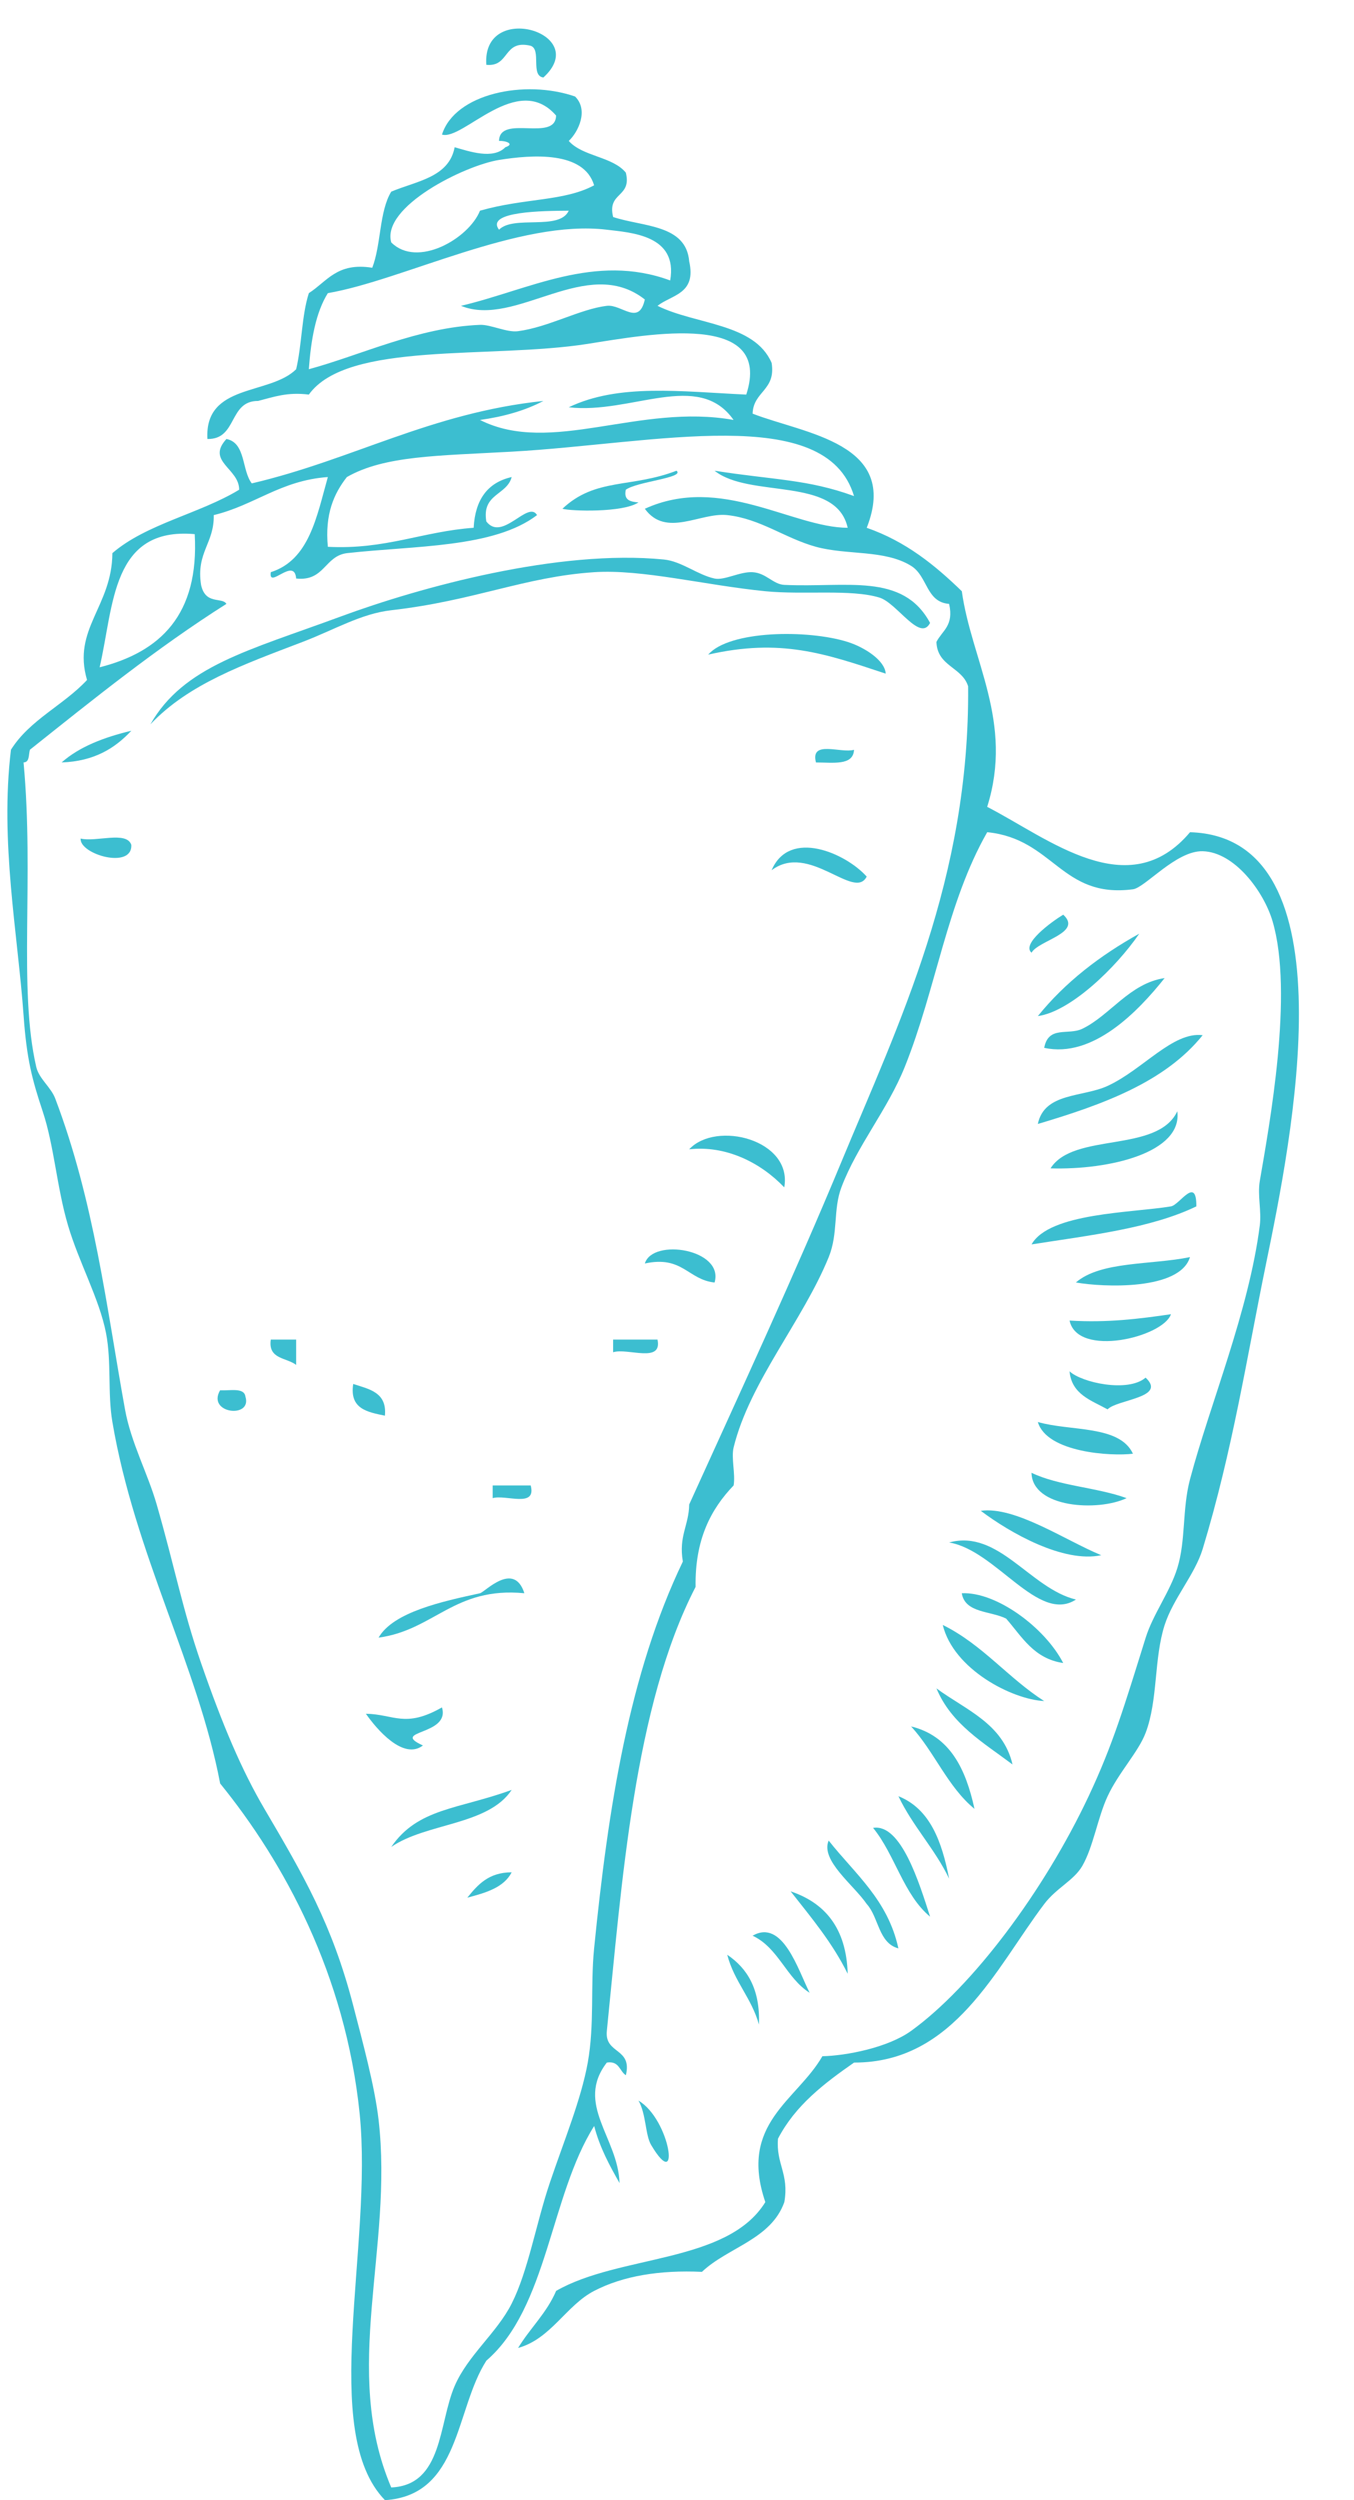 <?xml version="1.0" encoding="UTF-8" standalone="no"?><svg xmlns="http://www.w3.org/2000/svg" xmlns:xlink="http://www.w3.org/1999/xlink" fill="#3cbed0" height="376.5" preserveAspectRatio="xMidYMid meet" version="1" viewBox="-1.1 -4.3 204.0 376.5" width="204" zoomAndPan="magnify"><g id="change1_1"><path d="m80.77,7.372c-1.984-.245-.261-4.197-1.91-4.776-4.189-1.004-3.138,3.23-6.687,2.866-.694-9.718 15.969-4.812 8.597,1.91z" fill="inherit" fill-rule="evenodd"/></g><g id="change1_2"><path d="m132.345,97.153c-9.2-3.054-15.837-5.348-26.743-2.865 3.163-3.65 14.971-3.812 21.013-1.911 2.562.809 5.626,2.792 5.73,4.776z" fill="inherit" fill-rule="evenodd"/></g><g id="change1_3"><path d="m127.57 108.62c-0.107 2.44-3.199 1.895-5.732 1.91-0.904-3.451 3.763-1.332 5.732-1.91z" fill="inherit" fill-rule="evenodd"/></g><g id="change1_4"><path d="m11.046,121.986c2.284.582 6.93-1.199 7.64.956 .181,3.726-7.819,1.439-7.64-.956z" fill="inherit" fill-rule="evenodd"/></g><g id="change1_5"><path d="m129.481,127.717c-1.88,3.69-8.689-5.227-14.328-.956 2.697-6.344 11.219-2.533 14.328.956z" fill="inherit" fill-rule="evenodd"/></g><g id="change1_6"><path d="m170.55 136.31c-3.544 5.168-10.391 11.739-15.283 12.416 4.126-5.107 9.35-9.118 15.283-12.416z" fill="inherit" fill-rule="evenodd"/></g><g id="change1_7"><path d="m174.37 143c-3.953 4.966-10.785 12.123-18.146 10.505 0.64-3.388 3.613-1.852 5.732-2.865 4.166-1.993 7.149-6.873 12.414-7.64z" fill="inherit" fill-rule="evenodd"/></g><g id="change1_8"><path d="m180.1 151.6c-5.675 7.061-15.017 10.453-24.835 13.371 0.983-4.757 6.748-4 10.509-5.73 5.333-2.456 9.818-8.204 14.326-7.641z" fill="inherit" fill-rule="evenodd"/></g><g id="change1_9"><path d="m176.28 163.06c0.802 6.228-10.23 8.86-19.103 8.596 3.479-5.5 16.091-2.236 19.103-8.596z" fill="inherit" fill-rule="evenodd"/></g><g id="change1_10"><path d="m117.06 174.52c-3.601-3.789-8.865-6.355-14.327-5.731 4.08-4.388 15.603-1.424 14.327 5.731z" fill="inherit" fill-rule="evenodd"/></g><g id="change1_11"><path d="m179.15 177.38c-6.865 3.321-16.027 4.347-24.832 5.73 2.701-4.787 15.167-4.745 21.011-5.73 1.296-0.217 3.851-4.667 3.821 0z" fill="inherit" fill-rule="evenodd"/></g><g id="change1_12"><path d="m106.56 188.85c-4.03-0.427-4.816-4.1-10.507-2.866 1.177-3.881 11.986-2.146 10.507 2.866z" fill="inherit" fill-rule="evenodd"/></g><g id="change1_13"><path d="m178.19 185.02c-1.52 5.034-13.013 4.559-17.192 3.822 3.76-3.244 11.388-2.622 17.192-3.822z" fill="inherit" fill-rule="evenodd"/></g><g id="change1_14"><path d="m175.325,193.621c-1.18,3.458-14.08,6.593-15.28.956 5.767.355 10.553-.27 15.28-.956z" fill="inherit" fill-rule="evenodd"/></g><g id="change1_15"><path d="m39.699 197.44h3.82v3.821c-1.418-1.127-4.267-0.825-3.82-3.821z" fill="inherit" fill-rule="evenodd"/></g><g id="change1_16"><path d="m91.275 197.44h6.687c0.765 3.634-4.516 1.214-6.687 1.911v-1.911z" fill="inherit" fill-rule="evenodd"/></g><g id="change1_17"><path d="m160.04 202.22c1.832 1.712 8.804 3.236 11.461 0.955 3.275 3.031-4.312 3.273-5.729 4.777-2.462-1.362-5.404-2.239-5.732-5.732z" fill="inherit" fill-rule="evenodd"/></g><g id="change1_18"><path d="m52.116,204.127c2.4.782 5.117,1.25 4.775,4.776-2.639-.546-5.356-1.013-4.775-4.776z" fill="inherit" fill-rule="evenodd"/></g><g id="change1_19"><path d="m32.059,205.083c1.512.079 3.643-.46 3.821.956 1.042,3.353-5.86,2.555-3.821-.956z" fill="inherit" fill-rule="evenodd"/></g><g id="change1_20"><path d="m155.267,209.857c4.944,1.425 12.303.432 14.328,4.774-3.26.412-12.981-.165-14.328-4.774z" fill="inherit" fill-rule="evenodd"/></g><g id="change1_21"><path d="m154.31 217.5c4.073 1.977 9.896 2.203 14.328 3.822-4.299 2.04-14.214 1.499-14.328-3.822z" fill="inherit" fill-rule="evenodd"/></g><g id="change1_22"><path d="m73.128 219.41h5.731c0.904 3.45-3.762 1.331-5.731 1.911v-1.911z" fill="inherit" fill-rule="evenodd"/></g><g id="change1_23"><path d="m146.67 223.23c5.191-0.719 12.725 4.454 18.147 6.685-5.694 1.22-13.786-3.392-18.147-6.685z" fill="inherit" fill-rule="evenodd"/></g><g id="change1_24"><path d="m141.9 228c7.466-2.041 12.182 6.914 19.103 8.596-5.666 3.687-12.023-7.43-19.103-8.596z" fill="inherit" fill-rule="evenodd"/></g><g id="change1_25"><path d="m159.088,246.154c-4.437-.658-6.22-3.969-8.596-6.688-2.325-1.179-6.197-.805-6.685-3.822 5.204-.248 12.531,5.168 15.281,10.51z" fill="inherit" fill-rule="evenodd"/></g><g id="change1_26"><path d="m140.94 240.42c5.974 2.942 9.842 7.988 15.281 11.462-4.863-0.243-13.662-4.789-15.281-11.462z" fill="inherit" fill-rule="evenodd"/></g><g id="change1_27"><path d="m139.99 249.97c4.396 3.245 10.017 5.268 11.462 11.462-4.363-3.281-9.221-6.063-11.462-11.462z" fill="inherit" fill-rule="evenodd"/></g><g id="change1_28"><path d="m54.026,253.792c4.225.066 5.895,2.216 11.461-.955 1.311,4.263-7.966,3.419-2.866,5.732-2.966,2.281-7.013-2.501-8.595-4.777z" fill="inherit" fill-rule="evenodd"/></g><g id="change1_29"><path d="m136.17 255.7c5.877 1.443 8.24 6.405 9.551 12.417-4.03-3.293-6.042-8.6-9.551-12.417z" fill="inherit" fill-rule="evenodd"/></g><g id="change1_30"><path d="m75.993 265.26c-3.553 5.358-12.875 4.952-18.147 8.594 4.011-5.865 10.107-5.664 18.147-8.594z" fill="inherit" fill-rule="evenodd"/></g><g id="change1_31"><path d="m130.44 270.98c4.218-0.696 6.962 8.306 8.593 13.375-4.009-3.313-5.295-9.35-8.593-13.375z" fill="inherit" fill-rule="evenodd"/></g><g id="change1_32"><path d="m123.75 272.89c3.928 4.99 8.92 8.908 10.506 16.239-3.021-0.798-2.947-4.693-4.774-6.685-1.934-2.845-7.008-6.561-5.732-9.554z" fill="inherit" fill-rule="evenodd"/></g><g id="change1_33"><path d="m75.993 277.67c-1.191 2.31-3.914 3.09-6.685 3.821 1.568-1.936 3.194-3.811 6.685-3.821z" fill="inherit" fill-rule="evenodd"/></g><g id="change1_34"><path d="m118.02 280.54c5.241 1.763 8.4 5.607 8.598 12.415-2.312-4.691-5.514-8.495-8.598-12.415z" fill="inherit" fill-rule="evenodd"/></g><g id="change1_35"><path d="m112.29 287.22c4.548-2.604 6.868 5.209 8.596 8.596-3.522-2.211-4.691-6.772-8.596-8.596z" fill="inherit" fill-rule="evenodd"/></g><g id="change1_36"><path d="m108.47 290.09c3.041 2.053 4.983 5.206 4.774 10.509-1.1-3.994-3.727-6.464-4.774-10.509z" fill="inherit" fill-rule="evenodd"/></g><g id="change1_37"><path d="m33.013,61.814c2.938.564 2.291,4.713 3.822,6.685 15.219-3.563 26.942-10.624 43.935-12.417-2.709,1.431-5.921,2.357-9.552,2.865 10.711,5.392 24.018-2.56 38.206,0-5.295-7.552-15.395-.819-24.834-1.909 7.531-3.624 16.973-2.361 26.746-1.911 4.076-12.604-14.519-9.117-23.879-7.641-14.681,2.313-36.229-.457-42.025,7.641-3.284-.418-5.354.377-7.641.955-4.48-.022-3.098,5.816-7.641,5.731-.461-8.42 9.376-6.543 13.372-10.507 .856-3.601.825-8.09 1.911-11.462 2.724-1.731 4.237-4.678 9.551-3.82 1.346-3.43 1.045-8.505 2.865-11.461 3.808-1.605 8.691-2.134 9.552-6.686 2.185.608 5.761,1.895 7.64,0 1.471-.505.061-.996-.954-.955 .082-4.057 8.513.236 8.596-3.821-5.821-6.7-14.029,3.824-17.192,2.867 1.935-6.158 12.465-8.369 20.058-5.731 2.062,2.047.489,5.336-.956,6.686 2.091,2.367 6.586,2.329 8.597,4.775 .944,3.81-2.854,2.876-1.911,6.687 4.554,1.495 10.997,1.102 11.462,6.686 1.109,4.929-2.635,5.004-4.775,6.686 5.745,2.852 14.603,2.588 17.192,8.596 .668,4.169-2.757,4.247-2.866,7.642 7.849,3.055 22.225,4.411 17.194,17.192 5.903,2.054 10.286,5.633 14.327,9.551 1.433,10.383 7.843,19.68 3.821,32.474 9.274,4.767 21.292,14.817 30.562,3.82 24.697.733 15.196,46.758 11.462,64.949-2.928,14.257-5.044,28.109-9.551,42.979-1.172,3.865-4.437,7.445-5.733,11.462-1.639,5.092-.99,11.289-2.863,16.236-1.095,2.896-4.072,5.986-5.729,9.551-1.504,3.229-2.162,7.646-3.821,10.507-1.266,2.185-3.893,3.3-5.732,5.732-7.27,9.608-13.543,23.914-28.651,23.876-4.502,3.139-8.847,6.436-11.462,11.463-.317,3.818 1.703,5.299.956,9.551-2.004,5.635-8.492,6.792-12.417,10.506-6.334-.292-11.858.595-16.236,2.867-4.224,2.185-6.504,7.224-11.462,8.593 1.802-2.974 4.303-5.247 5.731-8.593 9.49-5.476 25.819-4.112 31.519-13.373-4.042-11.864 4.739-15.269 8.596-21.969 3.608-.078 9.864-1.286 13.373-3.818 9.221-6.66 19.979-20.983 26.743-35.342 3.659-7.773 5.363-13.525 8.596-23.877 1.105-3.537 3.672-6.914 4.775-10.507 1.293-4.208.701-8.819 1.91-13.373 3.021-11.368 8.853-25.251 10.506-38.204 .279-2.181-.367-4.521 0-6.687 1.431-8.387 5.136-28.321 1.912-39.16-1.322-4.443-5.708-10.376-10.507-10.506-4.01-.109-8.69,5.492-10.507,5.73-10.832,1.422-11.933-7.604-21.966-8.596-6.094,10.678-7.684,23.542-12.418,35.34-2.589,6.451-7.188,11.878-9.551,18.147-1.27,3.365-.452,6.917-1.91,10.506-3.888,9.56-11.905,18.793-14.326,28.654-.391,1.593.292,4.03 0,5.73-3.433,3.573-5.849,8.161-5.732,15.281-9.262,17.918-11.114,44.638-13.372,66.862-.365,3.547 3.871,2.494 2.866,6.684-.972-.622-.988-2.196-2.866-1.91-4.823,6.251 1.72,11.336 1.911,18.146-1.497-2.642-2.968-5.31-3.82-8.595-6.639,10.552-7.009,27.376-16.237,35.338-4.736,7.364-3.908,20.289-15.282,21.014-10.009-10.275-1.765-38.194-3.82-58.262-2.14-20.887-11.384-37.814-21.012-49.665-3.366-17.723-12.861-34.562-16.237-54.444-.736-4.327-.112-9.002-.956-13.373-.993-5.148-4.081-10.646-5.73-16.235-1.699-5.753-2.083-11.98-3.821-17.193-1.583-4.753-2.404-7.863-2.865-14.327-.897-12.558-3.587-26.201-1.911-40.114 2.818-4.505 7.934-6.711 11.462-10.507-2.252-7.694 3.769-11.034 3.82-19.103 5.13-4.421 13.163-5.938 19.103-9.551 .014-3.221-5.03-4.248-1.921-7.638zm41.071-42.025c-5.195.833-17.74,7.046-16.238,12.417 3.916,3.919 11.69-.566 13.372-4.776 6.786-1.932 12.625-1.377 17.193-3.82-1.54-5.182-9.328-4.622-14.327-3.821zm0,10.506c2.218-2.239 9.105.191 10.505-2.865-3.826.029-12.601.085-10.505,2.865zm16.236,0c-13.14-1.596-30.778,7.63-42.025,9.551-1.83,2.945-2.54,7.012-2.865,11.462 7.837-2.127 16.491-6.312 25.788-6.685 1.616-.066 4.022,1.182 5.731.955 4.628-.614 9.328-3.326 13.372-3.82 2.245-.274 4.84,3.095 5.731-.956-8.738-6.85-19.404,4.348-27.698.956 10.155-2.378 20.166-8.012 31.519-3.821 1.188-6.827-5.861-7.193-9.553-7.642zm-86.915,78.32c-.214.742-.026,1.884-.955,1.91 1.618,17.479-.812,34.079 1.91,45.846 .419,1.809 2.206,3.034 2.866,4.776 5.875,15.497 7.707,31.312 10.506,46.802 .913,5.046 3.41,9.584 4.776,14.326 2.723,9.452 3.863,15.72 6.685,23.879 3.226,9.32 6.13,16.145 9.551,21.965 5.87,9.986 10.198,17.367 13.372,29.61 1.452,5.599 3.234,12.14 3.82,17.19 2.254,19.423-5.647,37.646 1.911,55.396 7.799-.355 7.118-9.622 9.552-15.281 1.988-4.621 6.361-7.99 8.595-12.417 2.481-4.911 3.668-12.021 5.731-18.147 2.133-6.329 4.73-12.568 5.731-18.146 1.034-5.771.389-11.528.955-17.191 2.119-21.193 5.27-41.414 13.372-58.263-.658-3.842.915-5.453.955-8.596 7.637-16.816 15.992-34.856 22.923-51.577 8.657-20.881 19.352-42.67 19.103-71.634-.902-2.918-4.65-2.993-4.777-6.686 .849-1.699 2.668-2.428 1.91-5.731-3.495-.263-3.203-4.167-5.729-5.73-3.987-2.465-9.653-1.58-14.328-2.866-4.67-1.283-8.372-4.233-13.37-4.775-4.05-.439-9.211,3.457-12.417-.954 11.441-5.214 22.235,2.836 30.564,2.865-1.728-7.822-14.748-4.355-20.058-8.596 8.979,1.411 14.015,1.271 21.013,3.82-4.228-14.123-29.995-7.892-51.578-6.687-11.111.622-19.157.578-24.832,3.821-1.957,2.502-3.33,5.585-2.867,10.506 8.723.446 14.244-2.311 21.969-2.865 .225-4.232 2.094-6.821 5.729-7.641-.729,2.772-4.526,2.478-3.82,6.686 2.395,3.136 6.29-3.255 7.641-.955-6.505,4.957-18.341,4.582-28.652,5.73-3.377.445-3.359,4.283-7.642,3.82-.259-3.349-4.229,1.725-3.82-.954 5.801-1.84 6.916-8.367 8.596-14.327-7.128.512-11.032,4.25-17.191,5.73 .101,4.24-2.673,5.606-1.911,10.506 .647,3.056 3.173,1.803 3.82,2.865-10.529,6.665-20.037,14.35-29.609,21.97zm24.832-32.474c-12.568-1.108-12.163,10.759-14.326,20.057 9.143-2.319 15.014-7.909 14.326-20.057z" fill="inherit" fill-rule="evenodd"/></g><g id="change1_38"><path d="m100.827,66.59c1.31,1.065-5.959,1.626-7.641,2.865-.352,1.625.744,1.803 1.91,1.911-2.375,1.57-10.163,1.32-11.461.956 4.974-4.702 10.339-3.093 17.192-5.732z" fill="inherit" fill-rule="evenodd"/></g><g id="change1_39"><path d="m139.03,89.513c-1.509,2.951-4.995-3.022-7.64-3.82-4.317-1.303-11.366-.38-17.192-.955-9.048-.895-18.586-3.347-25.788-2.865-10.5.7-18.034,4.307-30.564,5.729-4.558.519-8.537,2.929-13.371,4.776-8.921,3.411-17.143,6.307-22.922,12.417 5.013-8.805 14.775-11.115 28.653-16.237 12.074-4.457 32.901-10.16 48.71-8.596 2.683.266 5.085,2.32 7.642,2.865 1.486.318 3.824-1.062 5.729-.954 2.041.114 3.083,1.829 4.777,1.909 9.341.45 17.858-1.905 21.966,5.731z" fill="inherit" fill-rule="evenodd"/></g><g id="change1_40"><path d="m18.686 105.75c-2.459 2.635-5.587 4.6-10.505 4.776 2.705-2.389 6.397-3.79 10.505-4.776z" fill="inherit" fill-rule="evenodd"/></g><g id="change1_41"><path d="m159.09 133.45c2.983 2.738-3.725 3.861-4.774 5.729-1.558-1.311 2.957-4.626 4.774-5.729z" fill="inherit" fill-rule="evenodd"/></g><g id="change1_42"><path d="m77.904,235.644c-10.569-1.016-13.559,5.544-21.968,6.688 2.215-3.87 9.642-5.46 15.282-6.688 .712-.152 5.11-4.929 6.686,0z" fill="inherit" fill-rule="evenodd"/></g><g id="change1_43"><path d="m134.26 266.21c4.779 1.908 6.545 6.827 7.64 12.417-2.169-4.518-5.483-7.887-7.64-12.417z" fill="inherit" fill-rule="evenodd"/></g><g id="change1_44"><path d="m95.096,312.054c4.85,2.872 6.38,14.201 1.911,6.688-.905-1.52-.744-4.676-1.911-6.688z" fill="inherit" fill-rule="evenodd"/></g></svg>